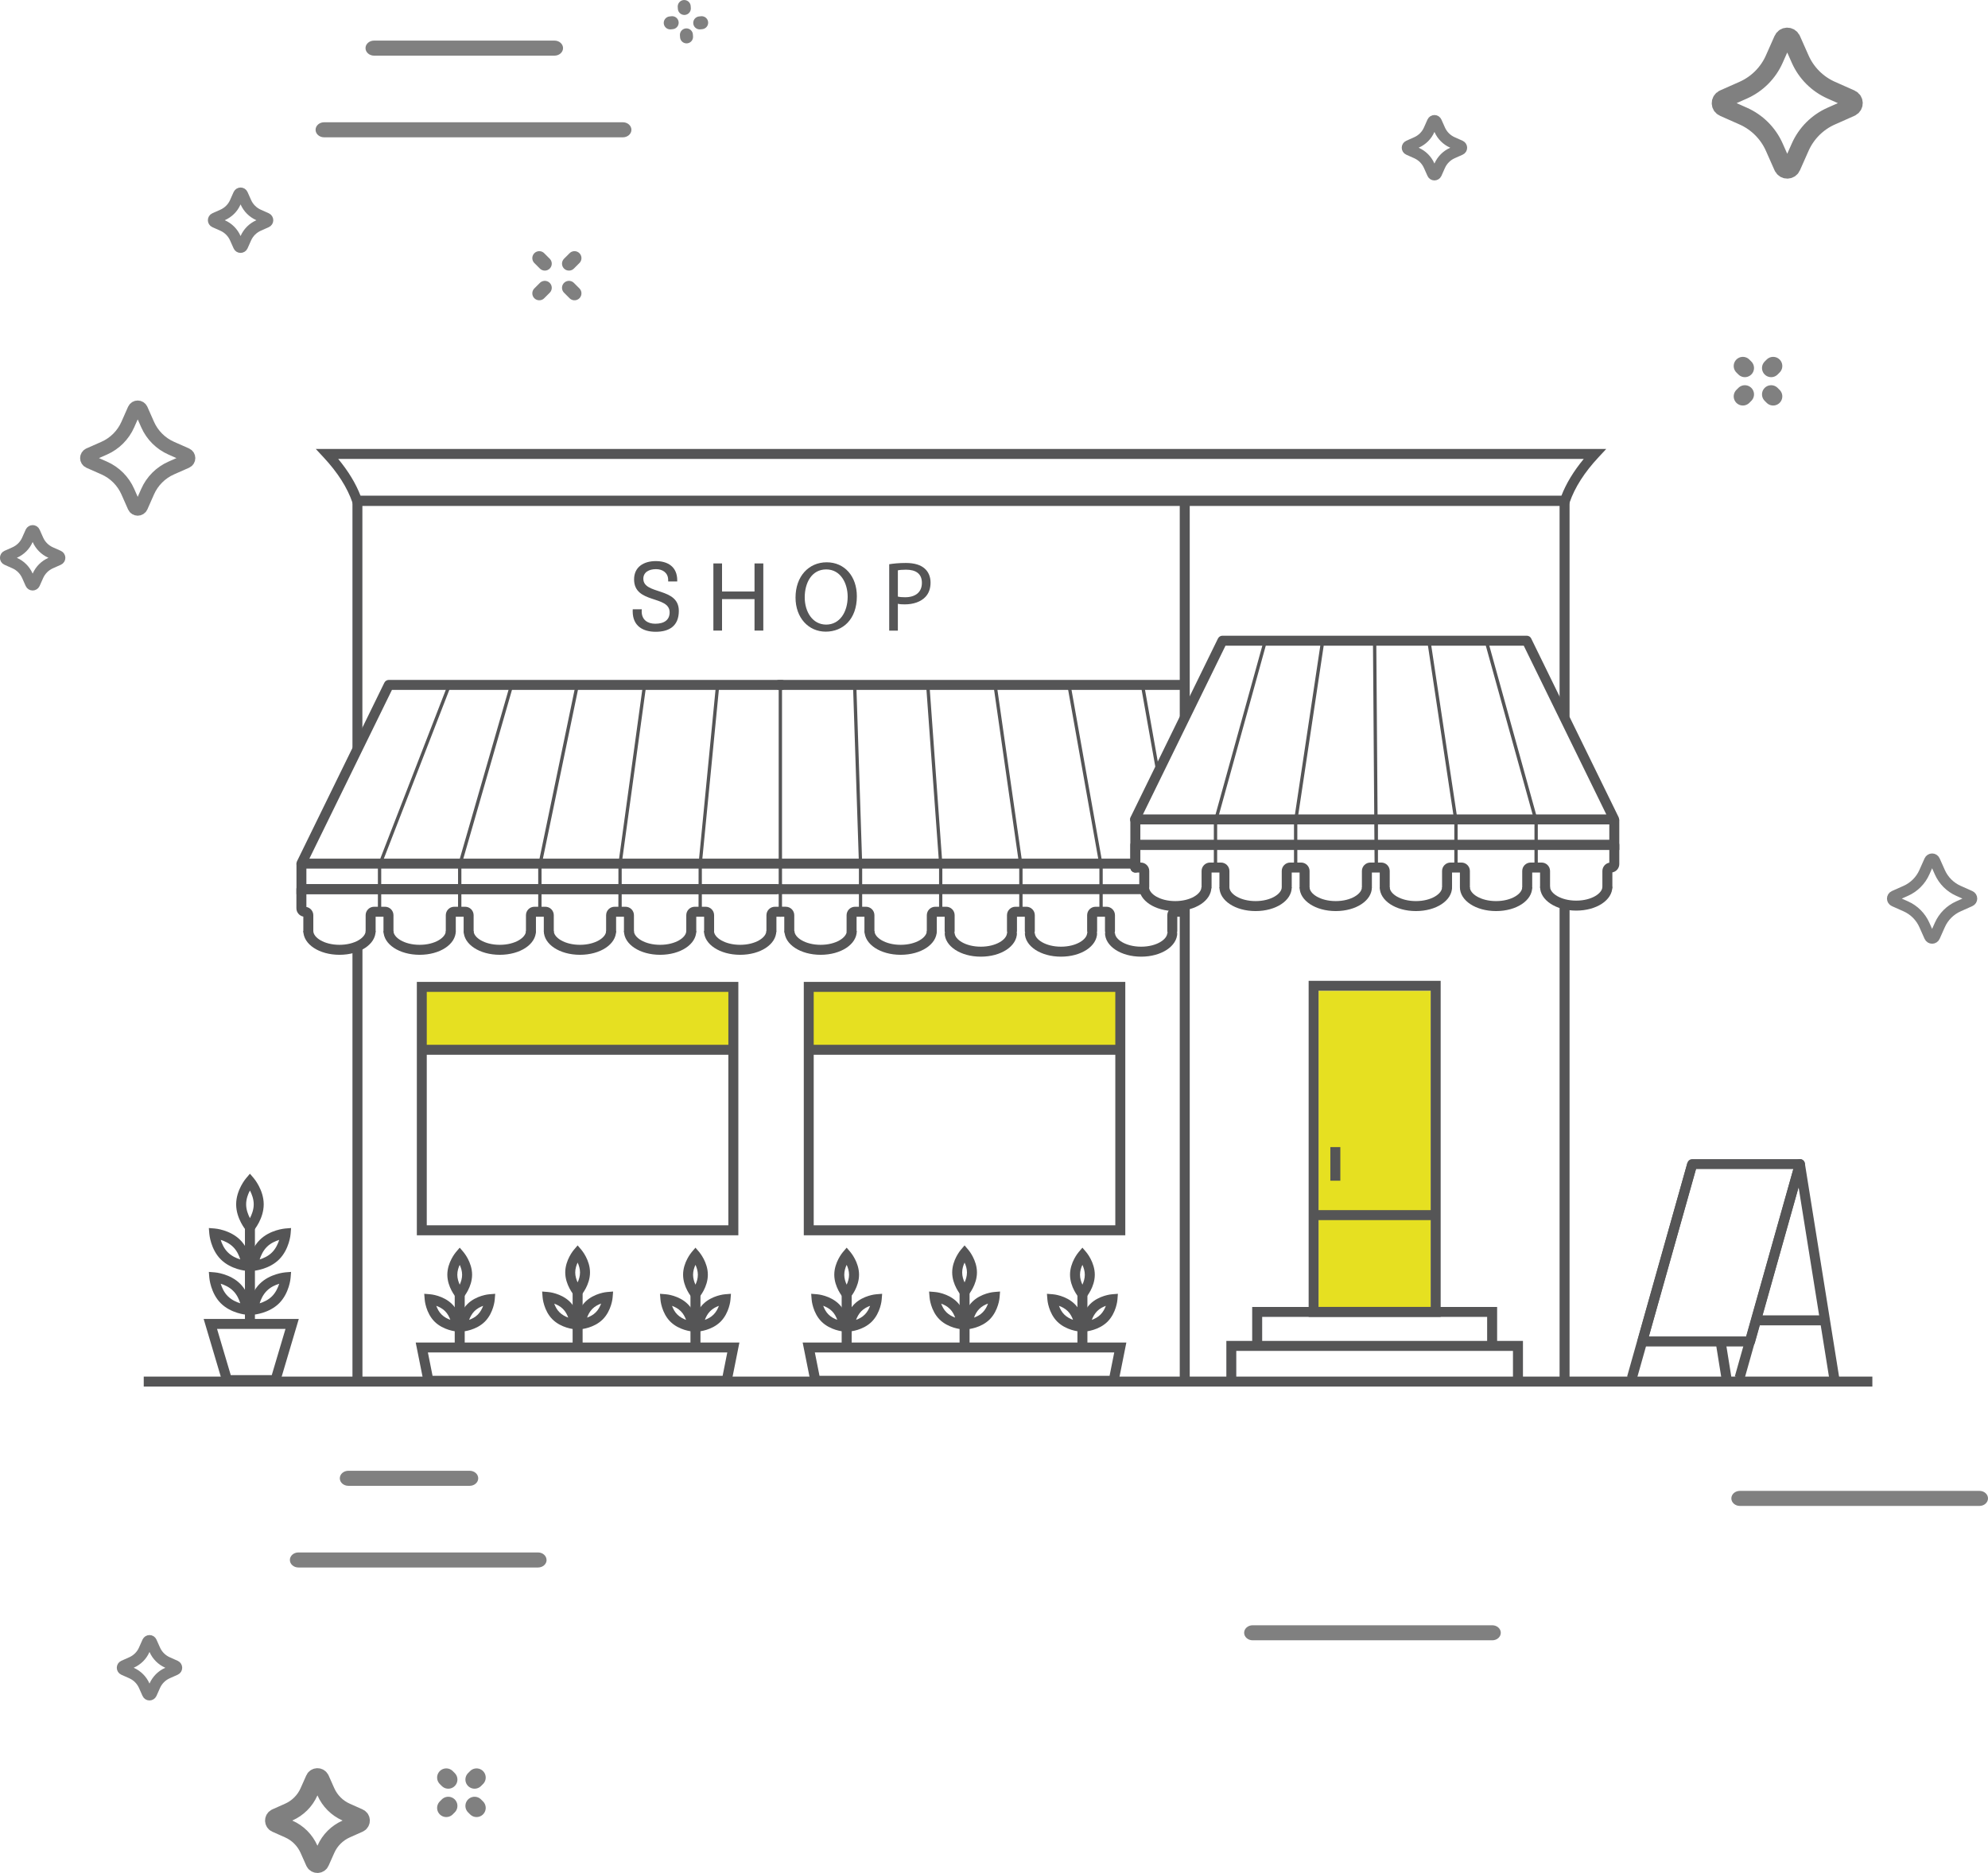 <svg xmlns="http://www.w3.org/2000/svg" id="Layer_2" viewBox="0 0 298.6 281.38"><defs><style>.cls-1{fill:#e6e021;}.cls-2{fill:gray;}.cls-3{fill:#555556;}.cls-4{stroke-width:2.75px;}.cls-4,.cls-5,.cls-6,.cls-7,.cls-8{fill:none;stroke:gray;stroke-linecap:round;stroke-linejoin:round;}.cls-5{stroke-width:1.95px;}.cls-6{stroke-width:1.64px;}.cls-7{stroke-width:1.71px;}.cls-8{stroke-width:2.09px;}</style></defs><g id="Layer_1-2"><rect class="cls-1" x="62.95" y="148.11" width="47.54" height="9.45"></rect><rect class="cls-1" x="120.9" y="147.78" width="47.98" height="10.31"></rect><rect class="cls-1" x="198.05" y="148.86" width="16.84" height="47.5"></rect><path class="cls-8" d="M15.64,67.34l-2.24,.99c-.43,.19-.43,.8,0,.99l2.24,.99c1.59,.7,2.86,1.97,3.56,3.56l.99,2.24c.19,.43,.8,.43,.99,0l.99-2.24c.7-1.59,1.97-2.86,3.56-3.56l2.24-.99c.43-.19,.43-.8,0-.99l-2.24-.99c-1.59-.7-2.86-1.97-3.56-3.56l-.99-2.24c-.19-.43-.8-.43-.99,0l-.99,2.24c-.7,1.59-1.97,2.86-3.56,3.56Z"></path><line class="cls-8" x1="81" y1="44.07" x2="81.83" y2="43.24"></line><line class="cls-8" x1="85.46" y1="39.61" x2="86.29" y2="38.78"></line><line class="cls-8" x1="81" y1="38.78" x2="81.83" y2="39.61"></line><line class="cls-8" x1="85.46" y1="43.24" x2="86.29" y2="44.07"></line><path class="cls-4" d="M275.06,17.44l2.93-1.3c.56-.25,.56-1.04,0-1.29l-2.93-1.3c-2.08-.92-3.75-2.59-4.67-4.67l-1.3-2.93c-.25-.56-1.04-.56-1.29,0l-1.3,2.93c-.92,2.08-2.59,3.75-4.67,4.67l-2.93,1.3c-.56,.25-.56,1.05,0,1.29l2.93,1.3c2.08,.92,3.75,2.59,4.67,4.67l1.3,2.93c.25,.56,1.04,.56,1.29,0l1.3-2.93c.92-2.08,2.59-3.75,4.67-4.67Z"></path><line class="cls-4" x1="262.08" y1="59.25" x2="261.78" y2="59.55"></line><line class="cls-4" x1="266.33" y1="54.99" x2="266.03" y2="55.29"></line><line class="cls-4" x1="262.08" y1="55.29" x2="261.78" y2="54.99"></line><line class="cls-4" x1="266.33" y1="59.55" x2="266.03" y2="59.25"></line><path class="cls-7" d="M7.6,84.6l1.19-.53c.23-.1,.23-.42,0-.53l-1.19-.53c-.85-.38-1.52-1.05-1.9-1.9l-.53-1.19c-.1-.23-.42-.23-.53,0l-.53,1.19c-.37,.85-1.05,1.52-1.9,1.9l-1.19,.53c-.23,.1-.23,.43,0,.53l1.19,.53c.85,.38,1.52,1.05,1.9,1.9l.53,1.19c.1,.23,.42,.23,.53,0l.53-1.19c.38-.85,1.05-1.52,1.9-1.9Z"></path><path class="cls-7" d="M218.15,22.99l1.19-.53c.23-.1,.23-.42,0-.53l-1.19-.53c-.85-.38-1.52-1.05-1.9-1.9l-.53-1.19c-.1-.23-.42-.23-.53,0l-.53,1.19c-.37,.85-1.05,1.52-1.9,1.9l-1.19,.53c-.23,.1-.23,.43,0,.53l1.19,.53c.85,.38,1.52,1.05,1.9,1.9l.53,1.19c.1,.23,.42,.23,.53,0l.53-1.19c.38-.85,1.05-1.52,1.9-1.9Z"></path><path class="cls-6" d="M294.16,136.17l1.75-.78c.34-.15,.34-.62,0-.77l-1.75-.78c-1.24-.55-2.24-1.55-2.79-2.79l-.78-1.75c-.15-.34-.62-.34-.77,0l-.78,1.75c-.55,1.24-1.55,2.24-2.79,2.79l-1.75,.78c-.34,.15-.34,.62,0,.77l1.75,.78c1.24,.55,2.24,1.55,2.79,2.79l.78,1.75c.15,.34,.62,.34,.77,0l.78-1.75c.55-1.24,1.55-2.24,2.79-2.79Z"></path><path class="cls-4" d="M48.95,269.21l-.85-1.91c-.16-.36-.68-.36-.84,0l-.85,1.91c-.6,1.36-1.69,2.44-3.04,3.04l-1.91,.85c-.36,.16-.36,.68,0,.84l1.91,.85c1.36,.6,2.44,1.69,3.04,3.04l.85,1.91c.16,.37,.68,.37,.84,0l.85-1.91c.6-1.36,1.69-2.44,3.04-3.04l1.91-.85c.37-.16,.37-.68,0-.84l-1.91-.85c-1.36-.6-2.44-1.69-3.04-3.04Z"></path><line class="cls-4" x1="67.33" y1="271.32" x2="67.03" y2="271.62"></line><line class="cls-4" x1="71.58" y1="267.06" x2="71.28" y2="267.36"></line><line class="cls-4" x1="67.33" y1="267.36" x2="67.03" y2="267.06"></line><line class="cls-4" x1="71.58" y1="271.62" x2="71.28" y2="271.32"></line><path class="cls-7" d="M25.15,251.36l1.19-.53c.23-.1,.23-.42,0-.53l-1.19-.53c-.85-.38-1.52-1.05-1.9-1.9l-.53-1.19c-.1-.23-.42-.23-.53,0l-.53,1.19c-.37,.85-1.05,1.52-1.9,1.9l-1.19,.53c-.23,.1-.23,.43,0,.53l1.19,.53c.85,.38,1.52,1.05,1.9,1.9l.53,1.19c.1,.23,.42,.23,.53,0l.53-1.19c.38-.85,1.05-1.52,1.9-1.9Z"></path><path class="cls-7" d="M38.83,33.88l1.19-.53c.23-.1,.23-.42,0-.53l-1.19-.53c-.85-.38-1.52-1.05-1.9-1.9l-.53-1.19c-.1-.23-.42-.23-.53,0l-.53,1.19c-.37,.85-1.05,1.52-1.9,1.9l-1.19,.53c-.23,.1-.23,.43,0,.53l1.19,.53c.85,.38,1.52,1.05,1.9,1.9l.53,1.19c.1,.23,.42,.23,.53,0l.53-1.19c.38-.85,1.05-1.52,1.9-1.9Z"></path><path class="cls-2" d="M94.84,19.5c0,.62-.57,1.13-1.28,1.13H48.68c-.71,0-1.28-.51-1.28-1.13s.57-1.13,1.28-1.13h44.88c.71,0,1.28,.51,1.28,1.13"></path><path class="cls-2" d="M84.57,7.23c0,.62-.57,1.13-1.28,1.13h-27.11c-.71,0-1.28-.51-1.28-1.13s.57-1.13,1.28-1.13h27.11c.71,0,1.28,.51,1.28,1.13"></path><path class="cls-2" d="M82.1,234.37c0,.62-.57,1.13-1.28,1.13H44.82c-.71,0-1.28-.51-1.28-1.13s.57-1.13,1.28-1.13h35.99c.71,0,1.28,.51,1.28,1.13"></path><path class="cls-2" d="M225.42,245.31c0,.62-.57,1.13-1.28,1.13h-35.99c-.71,0-1.28-.51-1.28-1.13s.57-1.13,1.28-1.13h35.99c.71,0,1.28,.51,1.28,1.13"></path><path class="cls-2" d="M298.6,225.12c0,.62-.57,1.13-1.28,1.13h-35.99c-.71,0-1.28-.51-1.28-1.13s.57-1.13,1.28-1.13h35.99c.71,0,1.28,.51,1.28,1.13"></path><path class="cls-2" d="M71.83,222.1c0,.62-.57,1.13-1.28,1.13h-18.23c-.71,0-1.28-.51-1.28-1.13s.57-1.13,1.28-1.13h18.23c.71,0,1.28,.51,1.28,1.13"></path><line class="cls-5" x1="100.67" y1="3.44" x2="100.96" y2="3.41"></line><line class="cls-5" x1="105.1" y1="3.44" x2="105.39" y2="3.41"></line><line class="cls-5" x1="103.1" y1="5.24" x2="103.12" y2="5.54"></line><line class="cls-5" x1="102.77" y1=".98" x2="102.79" y2="1.27"></line><g><g><rect class="cls-3" x="36.79" y="184.17" width="1.5" height="14.74"></rect><path class="cls-3" d="M37.54,185.54l-.57-.67c-.06-.07-1.5-1.78-1.5-3.93s1.44-3.86,1.5-3.93l.57-.67,.57,.67c.06,.07,1.5,1.78,1.5,3.93s-1.44,3.86-1.5,3.93l-.57,.67Zm0-6.68c-.29,.54-.57,1.28-.57,2.08s.29,1.54,.57,2.08c.28-.54,.57-1.28,.57-2.08s-.29-1.54-.57-2.08Z"></path><path class="cls-3" d="M37.22,191l.07-.87c0-.09,.2-2.32,1.72-3.84,1.52-1.52,3.75-1.71,3.84-1.72l.87-.07-.07,.87c0,.09-.2,2.32-1.72,3.84h0c-1.52,1.52-3.75,1.71-3.84,1.72l-.87,.07Zm4.72-4.72c-.58,.18-1.31,.5-1.87,1.07-.56,.56-.88,1.29-1.07,1.87,.58-.18,1.31-.5,1.87-1.07,.56-.56,.88-1.29,1.07-1.87Z"></path><path class="cls-3" d="M37.22,197.59l.07-.87c0-.09,.2-2.32,1.72-3.84,1.52-1.52,3.75-1.71,3.84-1.72l.87-.07-.07,.87c0,.09-.2,2.32-1.72,3.84h0c-1.52,1.52-3.75,1.71-3.84,1.72l-.87,.07Zm4.72-4.72c-.58,.18-1.31,.5-1.87,1.07-.57,.57-.89,1.29-1.07,1.87,.58-.18,1.31-.5,1.87-1.07s.88-1.29,1.07-1.87Z"></path><path class="cls-3" d="M37.87,191l-.87-.07c-.09,0-2.32-.2-3.84-1.72h0c-1.52-1.52-1.71-3.75-1.72-3.84l-.07-.87,.87,.07c.09,0,2.32,.2,3.84,1.72,1.52,1.52,1.71,3.75,1.72,3.84l.07,.87Zm-3.65-2.85c.57,.57,1.29,.89,1.87,1.07-.18-.58-.5-1.31-1.07-1.87-.57-.57-1.29-.89-1.87-1.07,.18,.58,.5,1.31,1.07,1.87h0Z"></path><path class="cls-3" d="M37.87,197.59l-.87-.07c-.09,0-2.32-.2-3.84-1.72h0c-1.52-1.52-1.71-3.75-1.72-3.84l-.07-.87,.87,.07c.09,0,2.32,.2,3.84,1.72,1.52,1.52,1.71,3.75,1.72,3.84l.07,.87Zm-3.65-2.85c.57,.57,1.29,.89,1.87,1.07-.18-.58-.5-1.31-1.07-1.87-.57-.57-1.29-.89-1.87-1.07,.18,.58,.5,1.31,1.07,1.87h0Z"></path></g><g><rect class="cls-3" x="68.3" y="194.23" width="1.5" height="8.21"></rect><path class="cls-3" d="M69.05,195.57l-.57-.67c-.05-.06-1.29-1.53-1.29-3.39s1.24-3.33,1.29-3.39l.57-.67,.57,.67c.05,.06,1.29,1.53,1.29,3.39s-1.24,3.33-1.29,3.39l-.57,.67Zm0-5.54c-.19,.41-.36,.93-.36,1.49s.17,1.07,.36,1.49c.19-.41,.36-.93,.36-1.49s-.17-1.07-.36-1.49Z"></path><path class="cls-3" d="M68.65,200.11l.07-.87c0-.08,.17-1.99,1.48-3.31,1.31-1.31,3.23-1.48,3.31-1.48l.87-.07-.07,.87c0,.08-.17,1.99-1.48,3.31-1.31,1.31-3.23,1.48-3.31,1.48l-.87,.07Zm3.92-3.92c-.43,.16-.92,.4-1.31,.8-.39,.39-.64,.88-.8,1.31,.43-.16,.92-.4,1.31-.8,.39-.39,.64-.88,.8-1.31Z"></path><path class="cls-3" d="M69.45,200.11l-.87-.07c-.08,0-1.99-.17-3.31-1.48-1.31-1.31-1.48-3.23-1.48-3.31l-.07-.87,.87,.07c.08,0,1.99,.17,3.31,1.48,1.31,1.31,1.48,3.23,1.48,3.31l.07,.87Zm-3.92-3.92c.16,.43,.4,.92,.8,1.31,.39,.39,.88,.64,1.31,.79-.16-.43-.4-.92-.8-1.31-.39-.39-.88-.64-1.31-.79Z"></path></g><g><rect class="cls-3" x="103.71" y="194.23" width="1.5" height="8.21"></rect><path class="cls-3" d="M104.46,195.57l-.57-.67c-.05-.06-1.29-1.53-1.29-3.39s1.24-3.33,1.29-3.39l.57-.67,.57,.67c.05,.06,1.29,1.53,1.29,3.39s-1.24,3.33-1.29,3.39l-.57,.67Zm0-5.54c-.19,.41-.36,.93-.36,1.49s.17,1.07,.36,1.49c.19-.41,.36-.93,.36-1.49s-.17-1.07-.36-1.49Z"></path><path class="cls-3" d="M104.86,200.11l-.87-.07c-.08,0-1.99-.17-3.31-1.48-1.31-1.31-1.48-3.23-1.48-3.31l-.07-.87,.87,.07c.08,0,1.99,.17,3.31,1.48,1.31,1.31,1.48,3.23,1.48,3.31l.07,.87Zm-3.92-3.92c.16,.43,.4,.92,.8,1.31,.39,.39,.88,.64,1.31,.8-.16-.43-.4-.92-.8-1.31-.39-.39-.88-.64-1.31-.8Z"></path><path class="cls-3" d="M104.06,200.11l.07-.87c0-.08,.17-1.99,1.48-3.31,1.31-1.31,3.23-1.48,3.31-1.48l.87-.07-.07,.87c0,.08-.17,1.99-1.48,3.31-1.31,1.31-3.23,1.48-3.31,1.48l-.87,.07Zm3.92-3.92c-.43,.16-.92,.4-1.31,.8-.39,.39-.64,.88-.8,1.31,.43-.16,.92-.4,1.31-.8,.39-.39,.64-.88,.8-1.31Z"></path></g><g><rect class="cls-3" x="86.01" y="193.89" width="1.5" height="8.21"></rect><path class="cls-3" d="M86.76,195.23l-.57-.67c-.05-.06-1.29-1.53-1.29-3.39s1.24-3.33,1.29-3.39l.57-.67,.57,.67c.05,.06,1.29,1.53,1.29,3.39s-1.24,3.33-1.29,3.39l-.57,.67Zm0-5.54c-.19,.41-.36,.93-.36,1.49s.17,1.07,.36,1.49c.19-.41,.36-.93,.36-1.49s-.17-1.07-.36-1.49Z"></path><path class="cls-3" d="M86.36,199.77l.07-.87c0-.08,.17-1.99,1.48-3.31,1.31-1.31,3.23-1.48,3.31-1.48l.87-.07-.07,.87c0,.08-.17,1.99-1.48,3.31-1.31,1.31-3.23,1.48-3.31,1.48l-.87,.07Zm3.92-3.92c-.43,.16-.92,.4-1.31,.8-.39,.39-.64,.88-.79,1.31,.43-.16,.92-.4,1.31-.8,.39-.39,.64-.88,.8-1.31Z"></path><path class="cls-3" d="M87.16,199.77l-.87-.07c-.08,0-1.99-.17-3.31-1.48h0c-1.31-1.31-1.48-3.23-1.48-3.31l-.07-.87,.87,.07c.08,0,1.99,.17,3.31,1.48,1.31,1.31,1.48,3.23,1.48,3.31l.07,.87Zm-3.92-3.92c.16,.43,.4,.92,.8,1.31h0c.39,.39,.88,.64,1.31,.8-.16-.43-.4-.92-.8-1.31-.39-.39-.88-.64-1.31-.79Z"></path></g><path class="cls-3" d="M41.94,208.1h-8.4l-2.95-9.94h14.29l-2.95,9.94Zm-7.28-1.5h6.16l2.06-6.94h-10.28l2.06,6.94Z"></path><g><path class="cls-3" d="M101.72,87.18v.18h-1.36v-.22c0-1.05-.79-1.63-1.83-1.63s-1.9,.45-1.9,1.44c0,2.45,5.33,1.23,5.33,4.83,0,2.3-1.48,3.14-3.47,3.14-1.87,0-3.46-.82-3.46-3.08,0-.1,.01-.25,.01-.3h1.36s-.02,.22-.02,.31c0,1.26,.87,1.86,2.04,1.86,1.38,0,2.16-.6,2.16-1.71,0-2.59-5.34-1.24-5.34-4.95,0-1.89,1.47-2.75,3.26-2.75s3.22,.84,3.22,2.89Z"></path><path class="cls-3" d="M108.45,84.65v4.22h4.88v-4.22h1.32v10.09h-1.32v-4.73h-4.88v4.73h-1.3v-10.09h1.3Z"></path><path class="cls-3" d="M128.7,89.59c0,3.47-2.11,5.31-4.68,5.31s-4.53-2.07-4.53-5.12c0-3.2,1.99-5.3,4.68-5.3s4.53,2.11,4.53,5.1Zm-7.83,.16c0,2.16,1.17,4.09,3.22,4.09s3.23-1.9,3.23-4.19c0-2.01-1.05-4.1-3.22-4.1s-3.23,1.99-3.23,4.21Z"></path><path class="cls-3" d="M133.56,84.77c.63-.1,1.45-.19,2.5-.19,1.29,0,2.23,.3,2.83,.84,.55,.48,.88,1.21,.88,2.11s-.27,1.63-.78,2.16c-.69,.73-1.81,1.11-3.08,1.11-.39,0-.75-.01-1.05-.09v4.04h-1.3v-9.97Zm1.3,4.86c.28,.07,.64,.1,1.08,.1,1.57,0,2.53-.76,2.53-2.16s-.94-1.98-2.38-1.98c-.57,0-1,.04-1.23,.1v3.92Z"></path></g><rect class="cls-3" x="52.94" y="142.1" width="1.5" height="64.92"></rect><path class="cls-3" d="M53.69,112.98c-.41,0-.75-.34-.75-.75v-36.99c0-.41,.33-.75,.75-.75H235c.41,0,.75,.34,.75,.75v32.26c0,.41-.34,.75-.75,.75s-.75-.34-.75-.75v-31.52H54.43v36.24c0,.41-.34,.75-.75,.75Z"></path><rect class="cls-3" x="21.59" y="206.82" width="259.64" height="1.5"></rect><g><path class="cls-3" d="M169.02,185.59h-48.29v-38.07h48.29v38.07Zm-46.8-1.5h45.3v-35.07h-45.3v35.07Z"></path><rect class="cls-3" x="121.48" y="156.97" width="46.8" height="1.5"></rect></g><path class="cls-3" d="M110.9,185.59H62.61v-38.07h48.29v38.07Zm-46.8-1.5h45.3v-35.07h-45.3v35.07Z"></path><rect class="cls-3" x="63.36" y="156.97" width="46.8" height="1.5"></rect><g><path class="cls-3" d="M262.87,202.29h-16.18c-.23,0-.45-.11-.6-.3-.14-.19-.19-.43-.12-.65l7.48-26.64c.09-.32,.39-.55,.72-.55h16.18c.23,0,.45,.11,.6,.3,.14,.19,.19,.43,.12,.65l-7.48,26.64c-.09,.32-.39,.55-.72,.55Zm-15.2-1.5h14.63l7.06-25.15h-14.63l-7.06,25.15Z"></path><rect class="cls-3" x="232.95" y="190.21" width="33.37" height="1.5" transform="translate(-1.94 379.35) rotate(-74.24)"></rect><path class="cls-3" d="M262.01,207.21l-1.44-.41,9.06-32.12c.1-.34,.41-.56,.76-.54,.35,.02,.64,.28,.7,.63l5.15,32.12-1.48,.24-4.61-28.77-8.14,28.85Z"></path><rect class="cls-3" x="258.1" y="201.5" width="1.5" height="5.54" transform="translate(-29.06 43.53) rotate(-9.11)"></rect><rect class="cls-3" x="264.05" y="197.62" width="10.06" height="1.5"></rect></g><g><path class="cls-3" d="M216.39,197.85h-19.83v-50.49h19.83v50.49Zm-18.34-1.5h16.84v-47.5h-16.84v47.5Z"></path><rect class="cls-3" x="197.95" y="181.81" width="17.19" height="1.5"></rect><rect class="cls-3" x="199.82" y="172.34" width="1.5" height="5.05"></rect></g><polygon class="cls-3" points="224.87 202.46 223.37 202.46 223.37 197.85 189.58 197.85 189.58 202.46 188.08 202.46 188.08 196.36 224.87 196.36 224.87 202.46"></polygon><polygon class="cls-3" points="228.75 207.45 227.25 207.45 227.25 202.96 185.69 202.96 185.69 207.45 184.2 207.45 184.2 201.46 228.75 201.46 228.75 207.45"></polygon><path class="cls-3" d="M235,208.2c-.41,0-.75-.34-.75-.75v-71.2c0-.41,.34-.75,.75-.75s.75,.34,.75,.75v71.2c0,.41-.34,.75-.75,.75Z"></path><g><path class="cls-3" d="M117.01,130.5H45.27c-.26,0-.5-.13-.63-.35-.14-.22-.15-.49-.04-.73l13.13-26.85c.13-.26,.39-.42,.67-.42h59c.41,0,.75,.34,.75,.75s-.34,.75-.75,.75H58.87s-12.4,25.35-12.4,25.35H117.01c.41,0,.75,.34,.75,.75s-.34,.75-.75,.75Z"></path><polygon class="cls-3" points="116.76 134.34 44.53 134.34 44.53 129.75 46.02 129.75 46.02 132.84 116.76 132.84 116.76 134.34"></polygon><path class="cls-3" d="M115.87,140.62c-.41,0-.75-.34-.75-.75v-2.37c0-.7,.57-1.27,1.27-1.27h.82c.41,0,.75,.34,.75,.75s-.34,.75-.75,.75h-.59v2.14c0,.41-.34,.75-.75,.75Z"></path><path class="cls-3" d="M106.51,140.62c-.41,0-.75-.34-.75-.75v-2.14h-1.18v2.14c0,.41-.34,.75-.75,.75s-.75-.34-.75-.75v-2.37c0-.7,.57-1.27,1.27-1.27h1.64c.7,0,1.27,.57,1.27,1.27v2.37c0,.41-.34,.75-.75,.75Z"></path><path class="cls-3" d="M94.47,140.62c-.41,0-.75-.34-.75-.75v-2.14h-1.18v2.14c0,.41-.34,.75-.75,.75s-.75-.34-.75-.75v-2.37c0-.7,.57-1.27,1.27-1.27h1.64c.7,0,1.27,.57,1.27,1.27v2.37c0,.41-.34,.75-.75,.75Z"></path><path class="cls-3" d="M82.43,140.62c-.41,0-.75-.34-.75-.75v-2.14h-1.18v2.14c0,.41-.34,.75-.75,.75s-.75-.34-.75-.75v-2.37c0-.7,.57-1.27,1.27-1.27h1.64c.7,0,1.27,.57,1.27,1.27v2.37c0,.41-.34,.75-.75,.75Z"></path><path class="cls-3" d="M70.39,140.62c-.41,0-.75-.34-.75-.75v-2.14h-1.18v2.14c0,.41-.34,.75-.75,.75s-.75-.34-.75-.75v-2.37c0-.7,.57-1.27,1.27-1.27h1.64c.7,0,1.27,.57,1.27,1.27v2.37c0,.41-.34,.75-.75,.75Z"></path><path class="cls-3" d="M58.35,140.62c-.41,0-.75-.34-.75-.75v-2.14h-1.18v2.14c0,.41-.34,.75-.75,.75s-.75-.34-.75-.75v-2.37c0-.7,.57-1.27,1.27-1.27h1.64c.7,0,1.27,.57,1.27,1.27v2.37c0,.41-.34,.75-.75,.75Z"></path><path class="cls-3" d="M46.31,140.62c-.41,0-.75-.34-.75-.75v-2.16c-.59-.11-1.04-.63-1.04-1.25v-2.88c0-.41,.34-.75,.75-.75H117.21c.41,0,.75,.34,.75,.75s-.34,.75-.75,.75H46.02v1.93c.59,.11,1.04,.63,1.04,1.25v2.37c0,.41-.34,.75-.75,.75Z"></path><polygon class="cls-3" points="105.42 136.99 104.92 136.99 104.93 129.73 107.55 102.82 108.05 102.86 105.42 129.77 105.42 136.99"></polygon><polygon class="cls-3" points="93.38 136.99 92.88 136.99 92.89 129.72 96.58 102.83 97.07 102.9 93.38 129.77 93.38 136.99"></polygon><polygon class="cls-3" points="81.34 136.99 80.84 136.99 80.84 129.75 80.88 129.75 86.47 102.82 86.96 102.92 81.34 130 81.34 136.99"></polygon><polygon class="cls-3" points="69.3 136.99 68.8 136.99 68.8 129.75 68.85 129.75 76.62 102.82 77.1 102.95 69.3 130.01 69.3 136.99"></polygon><polygon class="cls-3" points="57.26 136.99 56.76 136.99 56.76 129.75 56.83 129.75 67.28 102.81 67.74 102.99 57.26 130.02 57.26 136.99"></polygon></g><path class="cls-3" d="M177.52,103.65h-60.49c-.41,0-.75-.34-.75-.75s.34-.75,.75-.75h60.49c.41,0,.75,.34,.75,.75s-.34,.75-.75,.75Z"></path><path class="cls-3" d="M170.2,130.5h-52.78c-.41,0-.75-.34-.75-.75s.34-.75,.75-.75h52.78c.41,0,.75,.34,.75,.75s-.34,.75-.75,.75Z"></path><path class="cls-3" d="M118.55,140.62c-.41,0-.75-.34-.75-.75v-2.14h-.59c-.41,0-.75-.34-.75-.75s.34-.75,.75-.75h.82c.7,0,1.27,.57,1.27,1.27v2.37c0,.41-.34,.75-.75,.75Z"></path><path class="cls-3" d="M130.59,140.62c-.41,0-.75-.34-.75-.75v-2.14h-1.18v2.14c0,.41-.34,.75-.75,.75s-.75-.34-.75-.75v-2.37c0-.7,.57-1.27,1.27-1.27h1.64c.7,0,1.27,.57,1.27,1.27v2.37c0,.41-.34,.75-.75,.75Z"></path><path class="cls-3" d="M142.64,140.62c-.41,0-.75-.34-.75-.75v-2.14h-1.18v2.14c0,.41-.34,.75-.75,.75s-.75-.34-.75-.75v-2.37c0-.7,.57-1.27,1.27-1.27h1.64c.7,0,1.27,.57,1.27,1.27v2.37c0,.41-.34,.75-.75,.75Z"></path><path class="cls-3" d="M154.68,140.62c-.41,0-.75-.34-.75-.75v-2.14h-1.18v2.14c0,.41-.34,.75-.75,.75s-.75-.34-.75-.75v-2.37c0-.7,.57-1.27,1.27-1.27h1.64c.7,0,1.27,.57,1.27,1.27v2.37c0,.41-.34,.75-.75,.75Z"></path><path class="cls-3" d="M166.72,140.62c-.41,0-.75-.34-.75-.75v-2.14h-1.18v2.14c0,.41-.34,.75-.75,.75s-.75-.34-.75-.75v-2.37c0-.7,.57-1.27,1.27-1.27h1.64c.7,0,1.27,.57,1.27,1.27v2.37c0,.41-.34,.75-.75,.75Z"></path><path class="cls-3" d="M176.08,140.62c-.41,0-.75-.34-.75-.75v-2.37c0-.7,.57-1.27,1.27-1.27h1.14c.41,0,.75,.34,.75,.75s-.34,.75-.75,.75h-.91v2.14c0,.41-.34,.75-.75,.75Z"></path><path class="cls-3" d="M171.69,134.34h-54.48c-.41,0-.75-.34-.75-.75s.34-.75,.75-.75h54.48c.41,0,.75,.34,.75,.75s-.34,.75-.75,.75Z"></path><polygon class="cls-3" points="129.5 136.99 129.01 136.99 129.01 129.75 128.12 102.85 128.62 102.83 129.5 129.74 129.5 136.99"></polygon><polygon class="cls-3" points="141.54 136.99 141.05 136.99 141.05 129.76 139.1 102.88 139.6 102.84 141.54 129.74 141.54 136.99"></polygon><polygon class="cls-3" points="153.59 136.99 153.09 136.99 153.09 129.99 149.21 102.91 149.7 102.84 153.56 129.75 153.59 129.75 153.59 136.99"></polygon><polygon class="cls-3" points="165.63 136.99 165.13 136.99 165.13 129.99 160.31 102.93 160.8 102.84 165.59 129.75 165.63 129.75 165.63 136.99"></polygon><rect class="cls-3" x="172.55" y="103.15" width=".5" height="12.99" transform="translate(-16.54 31.97) rotate(-10.09)"></rect><rect class="cls-3" x="116.96" y="102.91" width=".5" height="33.85"></rect><g><g><path class="cls-3" d="M242.47,123.86h-71.99c-.26,0-.5-.13-.63-.35-.14-.22-.15-.49-.04-.73l13.13-26.85c.13-.26,.39-.42,.67-.42h1.69s0,0,0,0h42.33s0,0,0,0h1.69c.29,0,.55,.16,.67,.42l13.13,26.85c.11,.23,.1,.51-.04,.73-.14,.22-.38,.35-.63,.35Zm-70.79-1.5h69.59l-12.4-25.35h-22.4s-22.4,0-22.4,0l-12.4,25.35Z"></path><polygon class="cls-3" points="243.22 127.7 170.98 127.7 170.98 126.2 241.72 126.2 241.72 123.11 243.22 123.11 243.22 127.7"></polygon><path class="cls-3" d="M232.07,133.98c-.41,0-.75-.34-.75-.75v-2.14h-1.18v2.14c0,.41-.33,.75-.75,.75s-.75-.34-.75-.75v-2.37c0-.7,.57-1.27,1.27-1.27h1.64c.7,0,1.27,.57,1.27,1.27v2.37c0,.41-.34,.75-.75,.75Z"></path><path class="cls-3" d="M241.43,133.98c-.41,0-.75-.34-.75-.75v-2.37c0-.62,.45-1.14,1.04-1.25v-1.93h-70.44v1.91h.07c.7,0,1.27,.57,1.27,1.27v2.37c0,.41-.34,.75-.75,.75s-.75-.34-.75-.75v-2.14h-.59c-.41,0-.75-.34-.75-.75v-3.4c0-.41,.34-.75,.75-.75h71.94c.41,0,.75,.34,.75,.75v2.88c0,.62-.45,1.14-1.04,1.25v2.16c0,.41-.33,.75-.75,.75Z"></path><path class="cls-3" d="M183.91,133.98c-.41,0-.75-.34-.75-.75v-2.14h-1.18v2.14c0,.41-.34,.75-.75,.75s-.75-.34-.75-.75v-2.37c0-.7,.57-1.27,1.27-1.27h1.64c.7,0,1.27,.57,1.27,1.27v2.37c0,.41-.34,.75-.75,.75Z"></path><path class="cls-3" d="M195.95,133.98c-.41,0-.75-.34-.75-.75v-2.14h-1.18v2.14c0,.41-.34,.75-.75,.75s-.75-.34-.75-.75v-2.37c0-.7,.57-1.27,1.27-1.27h1.64c.7,0,1.27,.57,1.27,1.27v2.37c0,.41-.34,.75-.75,.75Z"></path><path class="cls-3" d="M207.99,133.98c-.41,0-.75-.34-.75-.75v-2.14h-1.18v2.14c0,.41-.34,.75-.75,.75s-.75-.34-.75-.75v-2.37c0-.7,.57-1.27,1.27-1.27h1.64c.7,0,1.27,.57,1.27,1.27v2.37c0,.41-.34,.75-.75,.75Z"></path><path class="cls-3" d="M220.03,133.98c-.41,0-.75-.34-.75-.75v-2.14h-1.18v2.14c0,.41-.33,.75-.75,.75s-.75-.34-.75-.75v-2.37c0-.7,.57-1.27,1.27-1.27h1.64c.7,0,1.27,.57,1.27,1.27v2.37c0,.41-.33,.75-.75,.75Z"></path><path class="cls-3" d="M170.53,131.1c-.41,0-.75-.34-.75-.75v-7.24c0-.41,.34-.75,.75-.75s.75,.34,.75,.75v7.24c0,.41-.34,.75-.75,.75Z"></path><polygon class="cls-3" points="218.94 130.35 218.44 130.35 218.44 123.35 214.37 96.28 214.86 96.21 218.91 123.11 218.94 123.11 218.94 130.35"></polygon><polygon class="cls-3" points="230.98 130.35 230.48 130.35 230.48 123.37 222.98 96.32 223.47 96.19 230.93 123.11 230.98 123.11 230.98 130.35"></polygon><polygon class="cls-3" points="194.86 130.35 194.36 130.35 194.36 123.11 194.39 123.11 198.43 96.21 198.93 96.28 194.86 123.35 194.86 130.35"></polygon><polygon class="cls-3" points="182.82 130.35 182.32 130.35 182.32 123.11 182.37 123.11 189.83 96.19 190.31 96.32 182.82 123.37 182.82 130.35"></polygon><polygon class="cls-3" points="206.47 130.46 206.22 96.27 206.72 96.26 206.92 123.44 206.97 123.44 206.97 130.46 206.47 130.46"></polygon></g><path class="cls-3" d="M224.71,136.88c-3.04,0-5.43-1.57-5.43-3.58h1.5c0,.98,1.61,2.08,3.93,2.08s3.93-1.1,3.93-2.08h1.5c0,2.01-2.38,3.58-5.43,3.58Z"></path><path class="cls-3" d="M212.67,136.88c-3.04,0-5.43-1.57-5.43-3.58h1.5c0,.98,1.61,2.08,3.93,2.08s3.93-1.1,3.93-2.08h1.5c0,2.01-2.38,3.58-5.43,3.58Z"></path><path class="cls-3" d="M200.63,136.88c-3.04,0-5.43-1.57-5.43-3.58h1.5c0,.98,1.61,2.08,3.93,2.08s3.93-1.1,3.93-2.08h1.5c0,2.01-2.38,3.58-5.43,3.58Z"></path><path class="cls-3" d="M188.59,136.88c-3.04,0-5.43-1.57-5.43-3.58h1.5c0,.98,1.61,2.08,3.93,2.08s3.93-1.1,3.93-2.08h1.5c0,2.01-2.38,3.58-5.43,3.58Z"></path><path class="cls-3" d="M176.52,136.88c-3.04,0-5.43-1.57-5.43-3.58h1.5c0,.98,1.61,2.08,3.93,2.08s3.93-1.1,3.93-2.08h1.5c0,2.01-2.38,3.58-5.43,3.58Z"></path><path class="cls-3" d="M236.75,136.81c-3.04,0-5.43-1.57-5.43-3.58h1.5c0,.98,1.61,2.08,3.93,2.08s3.93-1.1,3.93-2.08h1.5c0,2.01-2.38,3.58-5.43,3.58Z"></path></g><rect class="cls-3" x="177.2" y="136.25" width="1.5" height="71.2"></rect><rect class="cls-3" x="177.2" y="75.25" width="1.5" height="32.6"></rect><path class="cls-3" d="M50.99,143.45c-3.04,0-5.43-1.57-5.43-3.58h1.5c0,.98,1.61,2.08,3.93,2.08s3.93-1.1,3.93-2.08h1.5c0,2.01-2.38,3.58-5.43,3.58Z"></path><path class="cls-3" d="M63.03,143.45c-3.04,0-5.43-1.57-5.43-3.58h1.5c0,.98,1.61,2.08,3.93,2.08s3.93-1.1,3.93-2.08h1.5c0,2.01-2.38,3.58-5.43,3.58Z"></path><path class="cls-3" d="M75.07,143.45c-3.04,0-5.43-1.57-5.43-3.58h1.5c0,.98,1.61,2.08,3.93,2.08s3.93-1.1,3.93-2.08h1.5c0,2.01-2.38,3.58-5.43,3.58Z"></path><path class="cls-3" d="M87.11,143.45c-3.04,0-5.43-1.57-5.43-3.58h1.5c0,.98,1.61,2.08,3.93,2.08s3.93-1.1,3.93-2.08h1.5c0,2.01-2.38,3.58-5.43,3.58Z"></path><path class="cls-3" d="M99.15,143.45c-3.04,0-5.43-1.57-5.43-3.58h1.5c0,.98,1.61,2.08,3.93,2.08s3.93-1.1,3.93-2.08h1.5c0,2.01-2.38,3.58-5.43,3.58Z"></path><path class="cls-3" d="M111.17,143.45c-3.04,0-5.43-1.57-5.43-3.58h1.5c0,.98,1.61,2.08,3.93,2.08s3.93-1.1,3.93-2.08h1.5c0,2.01-2.38,3.58-5.43,3.58Z"></path><path class="cls-3" d="M123.26,143.45c-3.04,0-5.43-1.57-5.43-3.58h1.5c0,.98,1.61,2.08,3.93,2.08s3.93-1.1,3.93-2.08h1.5c0,2.01-2.38,3.58-5.43,3.58Z"></path><path class="cls-3" d="M135.28,143.45c-3.04,0-5.43-1.57-5.43-3.58h1.5c0,.98,1.61,2.08,3.93,2.08s3.93-1.1,3.93-2.08h1.5c0,2.01-2.38,3.58-5.43,3.58Z"></path><path class="cls-3" d="M147.32,143.73c-3.04,0-5.43-1.57-5.43-3.58h1.5c0,.98,1.61,2.08,3.93,2.08s3.93-1.1,3.93-2.08h1.5c0,2.01-2.38,3.58-5.43,3.58Z"></path><path class="cls-3" d="M159.36,143.73c-3.04,0-5.43-1.57-5.43-3.58h1.5c0,.98,1.61,2.08,3.93,2.08s3.93-1.1,3.93-2.08h1.5c0,2.01-2.38,3.58-5.43,3.58Z"></path><path class="cls-3" d="M171.4,143.73c-3.04,0-5.43-1.57-5.43-3.58h1.5c0,.98,1.61,2.08,3.93,2.08s3.93-1.1,3.93-2.08h1.5c0,2.01-2.38,3.58-5.43,3.58Z"></path><path class="cls-3" d="M109.77,208.2H63.74l-1.3-6.5h48.62l-1.3,6.5Zm-44.8-1.5h43.57l.7-3.51h-44.97l.7,3.51Z"></path><g><g><rect class="cls-3" x="126.42" y="194.23" width="1.5" height="8.21"></rect><path class="cls-3" d="M127.17,195.57l-.57-.67c-.05-.06-1.29-1.53-1.29-3.39s1.24-3.33,1.29-3.39l.57-.67,.57,.67c.05,.06,1.29,1.53,1.29,3.39s-1.24,3.33-1.29,3.39l-.57,.67Zm0-5.54c-.19,.41-.36,.93-.36,1.49s.17,1.07,.36,1.49c.19-.41,.36-.93,.36-1.49s-.17-1.07-.36-1.49Z"></path><path class="cls-3" d="M126.77,200.11l.07-.87c0-.08,.17-1.99,1.48-3.31,1.31-1.31,3.23-1.48,3.31-1.48l.87-.07-.07,.87c0,.08-.17,1.99-1.48,3.31h0c-1.31,1.31-3.23,1.48-3.31,1.48l-.87,.07Zm3.92-3.92c-.43,.16-.92,.4-1.31,.8-.39,.39-.64,.88-.8,1.31,.43-.16,.92-.4,1.31-.8,.39-.39,.64-.88,.8-1.31Z"></path><path class="cls-3" d="M127.57,200.11l-.87-.07c-.08,0-1.99-.17-3.31-1.48-1.31-1.31-1.48-3.23-1.48-3.31l-.07-.87,.87,.07c.08,0,1.99,.17,3.31,1.48,1.31,1.31,1.48,3.23,1.48,3.31l.07,.87Zm-3.92-3.92c.16,.43,.4,.92,.8,1.31h0c.39,.39,.88,.64,1.31,.79-.16-.43-.4-.92-.8-1.31-.39-.39-.88-.64-1.31-.8Z"></path></g><g><rect class="cls-3" x="161.83" y="194.23" width="1.5" height="8.21"></rect><path class="cls-3" d="M162.58,195.57l-.57-.67c-.05-.06-1.29-1.53-1.29-3.39s1.24-3.33,1.29-3.39l.57-.67,.57,.67c.05,.06,1.29,1.53,1.29,3.39s-1.24,3.33-1.29,3.39l-.57,.67Zm0-5.54c-.19,.41-.36,.93-.36,1.49s.17,1.07,.36,1.49c.19-.41,.36-.93,.36-1.49s-.17-1.07-.36-1.49Z"></path><path class="cls-3" d="M162.98,200.11l-.87-.07c-.08,0-1.99-.17-3.31-1.48-1.31-1.31-1.48-3.23-1.48-3.31l-.07-.87,.87,.07c.08,0,1.99,.17,3.31,1.48,1.31,1.31,1.48,3.23,1.48,3.31l.07,.87Zm-3.92-3.92c.16,.43,.4,.92,.8,1.31h0c.39,.39,.88,.64,1.31,.79-.16-.43-.4-.92-.8-1.31s-.88-.64-1.31-.79Z"></path><path class="cls-3" d="M162.18,200.11l.07-.87c0-.08,.17-1.99,1.48-3.31,1.31-1.31,3.23-1.48,3.31-1.48l.87-.07-.07,.87c0,.08-.17,1.99-1.48,3.31h0c-1.31,1.31-3.23,1.48-3.31,1.48l-.87,.07Zm3.92-3.92c-.43,.16-.92,.4-1.31,.8-.39,.39-.64,.88-.8,1.31,.43-.16,.92-.4,1.31-.8,.39-.39,.64-.88,.8-1.31Z"></path></g><g><rect class="cls-3" x="144.13" y="193.89" width="1.5" height="8.21"></rect><path class="cls-3" d="M144.88,195.23l-.57-.67c-.05-.06-1.29-1.53-1.29-3.39s1.24-3.33,1.29-3.39l.57-.67,.57,.67c.05,.06,1.29,1.53,1.29,3.39s-1.24,3.33-1.29,3.39l-.57,.67Zm0-5.54c-.19,.41-.36,.93-.36,1.49s.17,1.07,.36,1.49c.19-.41,.36-.93,.36-1.49s-.17-1.07-.36-1.49Z"></path><path class="cls-3" d="M144.48,199.77l.07-.87c0-.08,.17-1.99,1.48-3.31,1.31-1.31,3.23-1.48,3.31-1.48l.87-.07-.07,.87c0,.08-.17,1.99-1.48,3.31-1.31,1.31-3.23,1.48-3.31,1.48l-.87,.07Zm3.92-3.92c-.43,.16-.92,.4-1.31,.8-.39,.39-.64,.88-.79,1.31,.43-.16,.92-.4,1.31-.8h0c.39-.39,.64-.88,.79-1.31Z"></path><path class="cls-3" d="M145.28,199.77l-.87-.07c-.08,0-1.99-.17-3.31-1.48h0c-1.31-1.31-1.48-3.23-1.48-3.31l-.07-.87,.87,.07c.08,0,1.99,.17,3.31,1.48,1.31,1.31,1.48,3.23,1.48,3.31l.07,.87Zm-3.92-3.92c.16,.43,.4,.92,.8,1.31h0c.39,.39,.88,.64,1.31,.8-.16-.43-.4-.92-.8-1.31-.39-.39-.88-.64-1.31-.79Z"></path></g><path class="cls-3" d="M167.89,208.2h-46.03l-1.3-6.5h48.62l-1.3,6.5Zm-44.8-1.5h43.57l.7-3.51h-44.97l.7,3.51Z"></path></g><path class="cls-3" d="M235.58,76H53.1l-.17-.51c-.77-2.24-2.22-4.52-4.33-6.78l-1.17-1.26H241.26l-1.17,1.26c-2.11,2.26-3.56,4.54-4.33,6.78l-.17,.51Zm-85.84-1.5h84.78c.71-1.85,1.84-3.71,3.36-5.55H50.8c1.52,1.84,2.65,3.7,3.36,5.55h95.58Z"></path></g></g></svg>